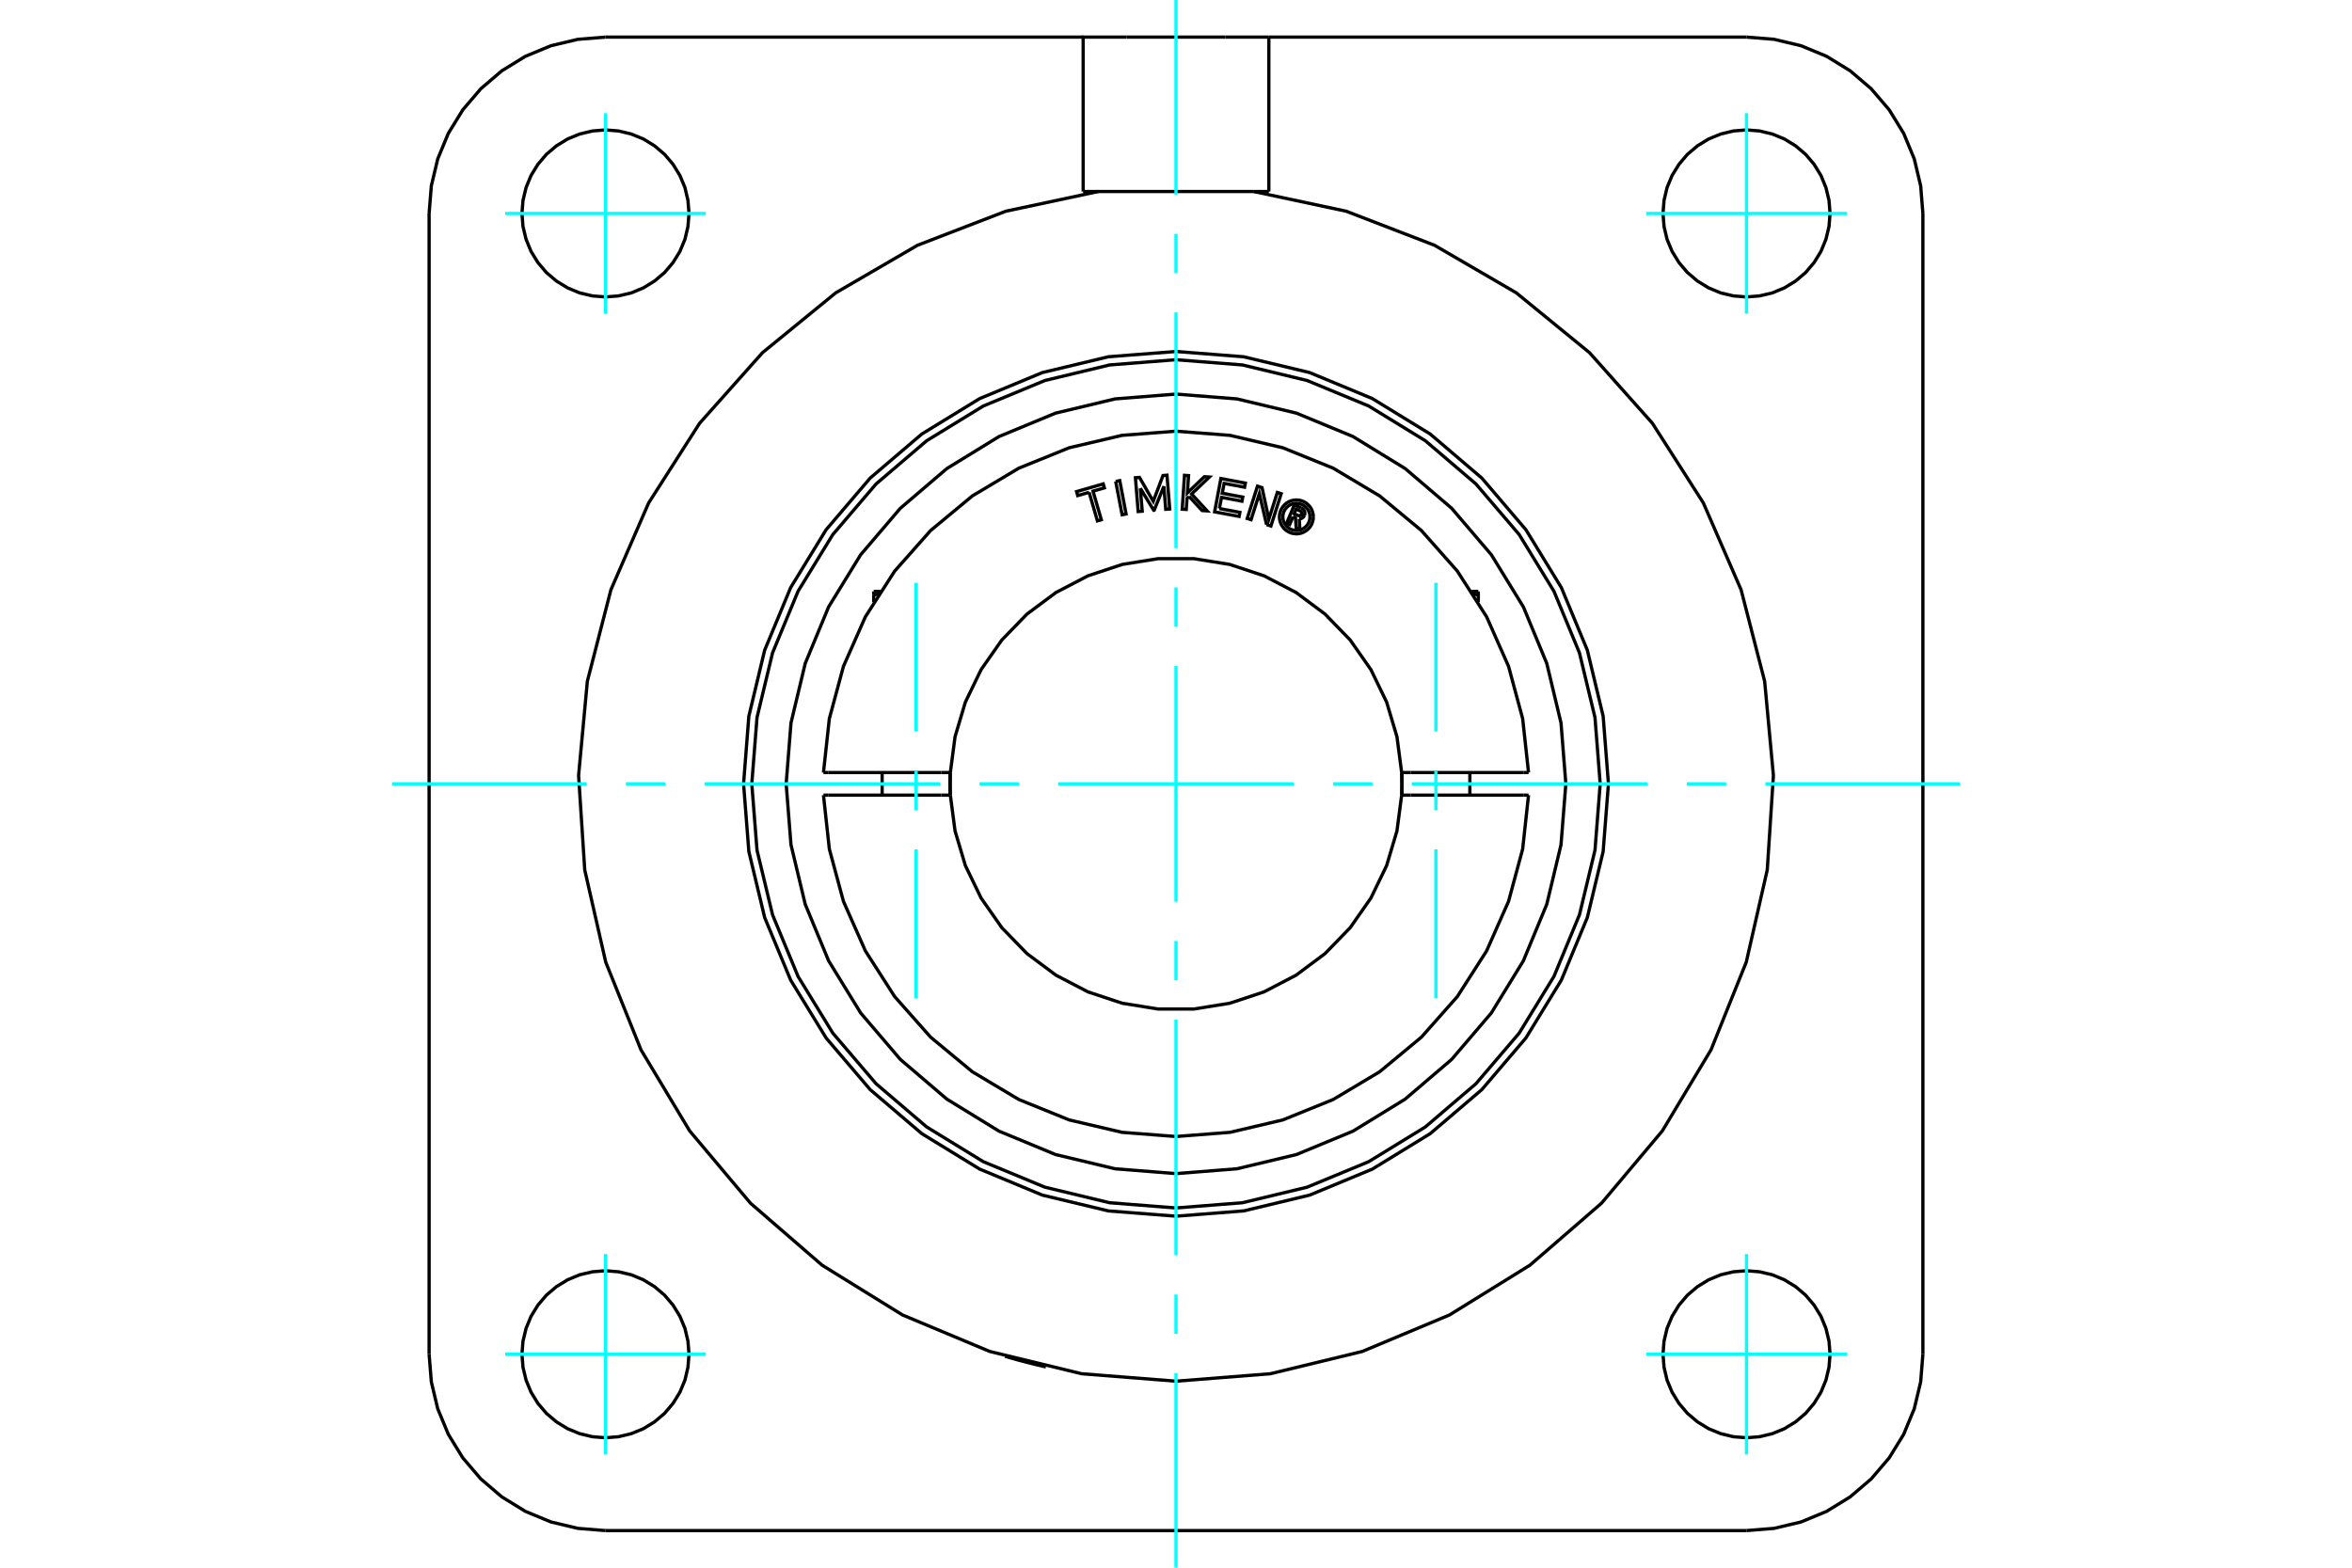 <?xml version="1.0" standalone="no"?>
<!DOCTYPE svg PUBLIC "-//W3C//DTD SVG 1.1//EN"
	"http://www.w3.org/Graphics/SVG/1.1/DTD/svg11.dtd">
<svg xmlns="http://www.w3.org/2000/svg" height="100%" width="100%" viewBox="0 0 36000 24000">
	<rect x="-1800" y="-1200" width="39600" height="26400" style="fill:#FFF"/>
	<g style="fill:none; fill-rule:evenodd" transform="matrix(1 0 0 1 0 0)">
		<g style="fill:none; stroke:#000; stroke-width:50; shape-rendering:geometricPrecision">
			<polyline points="16007,20926 16006,20925 16002,20925 15996,20923 15987,20921 15976,20919 15963,20916 15947,20912 15930,20908 15912,20904 15891,20899 15869,20894 15845,20888 15819,20882 15793,20875 15766,20868 15738,20861 15711,20854 15684,20847 15657,20840 15630,20833 15603,20826 15577,20819 15552,20812 15528,20805 15506,20799 15485,20793 15467,20788 15450,20783 15435,20778 15422,20774 15411,20771 15402,20769 15396,20767 15392,20766 15391,20765"/>
			<line x1="29432" y1="3268" x2="29432" y2="20732"/>
			<line x1="26732" y1="23432" x2="9268" y2="23432"/>
			<polyline points="16579,2932 16579,568 17242,568"/>
			<line x1="19421" y1="568" x2="19421" y2="2932"/>
			<line x1="18758" y1="568" x2="19421" y2="568"/>
			<line x1="17242" y1="568" x2="18758" y2="568"/>
			<line x1="9268" y1="568" x2="16579" y2="568"/>
			<line x1="19421" y1="568" x2="26732" y2="568"/>
			<line x1="16810" y1="2932" x2="16579" y2="2932"/>
			<polyline points="9268,568 8845,602 8433,700 8042,862 7681,1084 7359,1359 7084,1681 6862,2042 6700,2433 6602,2845 6568,3268"/>
			<line x1="6568" y1="20732" x2="6568" y2="3268"/>
			<polyline points="6568,20732 6602,21155 6700,21567 6862,21958 7084,22319 7359,22641 7681,22916 8042,23138 8433,23300 8845,23398 9268,23432"/>
			<polyline points="26732,23432 27155,23398 27567,23300 27958,23138 28319,22916 28641,22641 28916,22319 29138,21958 29300,21567 29398,21155 29432,20732"/>
			<polyline points="29432,3268 29398,2845 29300,2433 29138,2042 28916,1681 28641,1359 28319,1084 27958,862 27567,700 27155,602 26732,568"/>
			<line x1="19421" y1="2932" x2="19190" y2="2932"/>
			<polyline points="28011,3268 27995,3068 27948,2872 27872,2687 27767,2516 27637,2363 27484,2233 27313,2128 27128,2052 26932,2005 26732,1989 26532,2005 26337,2052 26152,2128 25981,2233 25828,2363 25698,2516 25593,2687 25516,2872 25470,3068 25454,3268 25470,3468 25516,3663 25593,3848 25698,4019 25828,4172 25981,4302 26152,4407 26337,4484 26532,4530 26732,4546 26932,4530 27128,4484 27313,4407 27484,4302 27637,4172 27767,4019 27872,3848 27948,3663 27995,3468 28011,3268"/>
			<polyline points="28011,20732 27995,20532 27948,20337 27872,20152 27767,19981 27637,19828 27484,19698 27313,19593 27128,19516 26932,19470 26732,19454 26532,19470 26337,19516 26152,19593 25981,19698 25828,19828 25698,19981 25593,20152 25516,20337 25470,20532 25454,20732 25470,20932 25516,21128 25593,21313 25698,21484 25828,21637 25981,21767 26152,21872 26337,21948 26532,21995 26732,22011 26932,21995 27128,21948 27313,21872 27484,21767 27637,21637 27767,21484 27872,21313 27948,21128 27995,20932 28011,20732"/>
			<polyline points="10546,20732 10530,20532 10484,20337 10407,20152 10302,19981 10172,19828 10019,19698 9848,19593 9663,19516 9468,19470 9268,19454 9068,19470 8872,19516 8687,19593 8516,19698 8363,19828 8233,19981 8128,20152 8052,20337 8005,20532 7989,20732 8005,20932 8052,21128 8128,21313 8233,21484 8363,21637 8516,21767 8687,21872 8872,21948 9068,21995 9268,22011 9468,21995 9663,21948 9848,21872 10019,21767 10172,21637 10302,21484 10407,21313 10484,21128 10530,20932 10546,20732"/>
			<polyline points="10546,3268 10530,3068 10484,2872 10407,2687 10302,2516 10172,2363 10019,2233 9848,2128 9663,2052 9468,2005 9268,1989 9068,2005 8872,2052 8687,2128 8516,2233 8363,2363 8233,2516 8128,2687 8052,2872 8005,3068 7989,3268 8005,3468 8052,3663 8128,3848 8233,4019 8363,4172 8516,4302 8687,4407 8872,4484 9068,4530 9268,4546 9468,4530 9663,4484 9848,4407 10019,4302 10172,4172 10302,4019 10407,3848 10484,3663 10530,3468 10546,3268"/>
			<polyline points="19190,2932 16810,2932 15394,3234 14043,3755 12792,4483 11671,5399 10708,6480 9928,7700 9351,9028 8990,10430 8856,11872 8950,13317 9271,14728 9811,16072 10556,17313 11488,18421 12583,19369 13814,20131 15150,20690 16557,21031 18000,21145 19443,21031 20850,20690 22186,20131 23417,19369 24512,18421 25444,17313 26189,16072 26729,14728 27050,13317 27144,11872 27010,10430 26649,9028 26072,7700 25292,6480 24329,5399 23208,4483 21957,3755 20606,3234 19190,2932"/>
			<polyline points="24619,12000 24538,10964 24296,9954 23898,8995 23355,8109 22681,7319 21891,6645 21005,6102 20046,5704 19036,5462 18000,5381 16964,5462 15954,5704 14995,6102 14109,6645 13319,7319 12645,8109 12102,8995 11704,9954 11462,10964 11381,12000 11462,13036 11704,14046 12102,15005 12645,15891 13319,16681 14109,17355 14995,17898 15954,18296 16964,18538 18000,18619 19036,18538 20046,18296 21005,17898 21891,17355 22681,16681 23355,15891 23898,15005 24296,14046 24538,13036 24619,12000"/>
			<polyline points="13373,9112 13376,9112 13378,9111 13380,9110 13383,9109 13385,9108 13388,9108 13390,9107 13392,9106 13395,9105 13397,9105 13399,9104 13402,9103 13404,9103 13406,9102 13409,9101 13411,9100 13413,9100 13416,9099 13418,9098 13420,9098 13423,9097 13425,9096 13427,9096 13429,9095 13432,9094 13434,9094 13436,9093 13439,9092 13441,9092 13443,9091 13445,9091 13448,9090 13450,9089 13452,9089 13454,9088"/>
			<line x1="13373" y1="9218" x2="13373" y2="9112"/>
			<line x1="13373" y1="9054" x2="13373" y2="9112"/>
			<line x1="13373" y1="9054" x2="13476" y2="9054"/>
			<line x1="22627" y1="9218" x2="22627" y2="9112"/>
			<polyline points="22546,9088 22548,9089 22550,9089 22552,9090 22555,9091 22557,9091 22559,9092 22561,9092 22564,9093 22566,9094 22568,9094 22571,9095 22573,9096 22575,9096 22577,9097 22580,9098 22582,9098 22584,9099 22587,9100 22589,9100 22591,9101 22594,9102 22596,9103 22598,9103 22601,9104 22603,9105 22605,9105 22608,9106 22610,9107 22612,9108 22615,9108 22617,9109 22620,9110 22622,9111 22624,9112 22627,9112 22627,9054"/>
			<line x1="22524" y1="9054" x2="22627" y2="9054"/>
			<polyline points="19791,7911 19740,8031 19693,8011 19811,7731 19915,7775"/>
			<polyline points="19966,7890 19970,7877 19972,7863 19972,7849 19970,7835 19965,7822 19958,7810 19950,7798 19940,7789 19928,7781 19915,7775"/>
			<polyline points="19966,7890 19921,7871 19923,7865 19924,7860 19924,7854 19923,7848 19921,7842 19918,7837 19915,7832 19910,7828 19906,7824 19900,7822 19838,7795 19808,7865 19871,7892 19877,7894 19883,7895 19889,7895 19894,7894 19900,7892 19905,7890 19910,7886 19914,7882 19918,7878 19921,7872 19966,7891"/>
			<polyline points="19886,7944 19900,7942 19914,7939 19927,7933 19939,7925 19950,7915 19959,7904 19966,7891"/>
			<polyline points="19886,7944 19896,8103 19839,8079 19829,7927 19791,7911"/>
			<polyline points="18664,7785 18978,7844 18966,7906 18591,7836 18687,7326 19062,7396 19050,7459 18737,7400 18708,7551 19022,7610 19010,7673 18697,7614 18664,7785"/>
			<polyline points="17454,7475 17483,7826 17421,7831 17379,7314 17441,7309 17652,7674 17801,7280 17862,7275 17904,7792 17843,7797 17814,7446 17666,7811 17659,7812 17454,7475"/>
			<polyline points="16670,7537 16496,7587 16478,7526 16886,7408 16904,7469 16730,7519 16857,7957 16797,7974 16670,7537"/>
			<polyline points="17077,7370 17139,7358 17236,7868 17175,7880 17077,7370"/>
			<polyline points="18200,7600 18169,7629 18157,7799 18095,7795 18130,7277 18192,7281 18175,7545 18434,7298 18511,7303 18239,7563 18476,7821 18399,7816 18200,7600"/>
			<polyline points="19386,8032 19276,7557 19149,7956 19090,7938 19247,7443 19317,7465 19421,7949 19551,7539 19610,7558 19453,8053 19386,8032"/>
			<polyline points="20102,7913 20099,7873 20089,7833 20074,7795 20053,7761 20026,7730 19995,7703 19960,7682 19923,7666 19883,7657 19843,7654 19802,7657 19762,7666 19725,7682 19690,7703 19659,7730 19633,7761 19611,7795 19596,7833 19586,7873 19583,7913 19586,7954 19596,7993 19611,8031 19633,8066 19659,8097 19690,8123 19725,8144 19762,8160 19802,8169 19843,8173 19883,8169 19923,8160 19960,8144 19995,8123 20026,8097 20053,8066 20074,8031 20089,7993 20099,7954 20102,7913"/>
			<polyline points="20050,7913 20048,7881 20040,7849 20028,7819 20011,7791 19989,7766 19965,7745 19937,7728 19907,7716 19875,7708 19843,7706 19810,7708 19778,7716 19748,7728 19721,7745 19696,7766 19675,7791 19658,7819 19645,7849 19638,7881 19635,7913 19638,7946 19645,7977 19658,8007 19675,8035 19696,8060 19721,8081 19748,8098 19778,8111 19810,8118 19843,8121 19875,8118 19907,8111 19937,8098 19965,8081 19989,8060 20011,8035 20028,8007 20040,7977 20048,7946 20050,7913"/>
			<line x1="14408" y1="11827" x2="14546" y2="11827"/>
			<line x1="12676" y1="11827" x2="14408" y2="11827"/>
			<line x1="12604" y1="11827" x2="12676" y2="11827"/>
			<line x1="12676" y1="12173" x2="12604" y2="12173"/>
			<line x1="14408" y1="12173" x2="12676" y2="12173"/>
			<line x1="14546" y1="12173" x2="14408" y2="12173"/>
			<line x1="21592" y1="12173" x2="21454" y2="12173"/>
			<line x1="23324" y1="12173" x2="21592" y2="12173"/>
			<line x1="23396" y1="12173" x2="23324" y2="12173"/>
			<polyline points="14546,11827 14542,12000 14546,12173"/>
			<polyline points="21454,12173 21458,12000 21454,11827"/>
			<line x1="23324" y1="11827" x2="23396" y2="11827"/>
			<line x1="21592" y1="11827" x2="23324" y2="11827"/>
			<line x1="21454" y1="11827" x2="21592" y2="11827"/>
			<polyline points="12604,12173 12694,12998 12910,13799 13246,14558 13694,15257 14244,15878 14883,16408 15595,16833 16365,17145 17173,17335 18000,17399 18827,17335 19635,17145 20405,16833 21117,16408 21756,15878 22306,15257 22754,14558 23090,13799 23306,12998 23396,12173"/>
			<polyline points="14546,12173 14618,12721 14776,13251 15017,13749 15334,14202 15719,14599 16162,14929 16653,15185 17178,15359 17724,15447 18276,15447 18822,15359 19347,15185 19838,14929 20281,14599 20666,14202 20983,13749 21224,13251 21382,12721 21454,12173"/>
			<polyline points="21454,11827 21382,11279 21224,10749 20983,10251 20666,9798 20281,9401 19838,9071 19347,8815 18822,8641 18276,8553 17724,8553 17178,8641 16653,8815 16162,9071 15719,9401 15334,9798 15017,10251 14776,10749 14618,11279 14546,11827"/>
			<polyline points="23396,11827 23306,11002 23090,10201 22754,9442 22306,8743 21756,8122 21117,7592 20405,7167 19635,6855 18827,6665 18000,6601 17173,6665 16365,6855 15595,7167 14883,7592 14244,8122 13694,8743 13246,9442 12910,10201 12694,11002 12604,11827"/>
			<polyline points="24493,12000 24413,10984 24175,9994 23785,9052 23253,8184 22591,7409 21816,6747 20948,6215 20006,5825 19016,5587 18000,5507 16984,5587 15994,5825 15052,6215 14184,6747 13409,7409 12747,8184 12215,9052 11825,9994 11587,10984 11507,12000 11587,13016 11825,14006 12215,14948 12747,15816 13409,16591 14184,17253 15052,17785 15994,18175 16984,18413 18000,18493 19016,18413 20006,18175 20948,17785 21816,17253 22591,16591 23253,15816 23785,14948 24175,14006 24413,13016 24493,12000"/>
			<polyline points="23967,12000 23893,11067 23675,10156 23317,9291 22827,8493 22219,7781 21507,7173 20709,6683 19844,6325 18933,6107 18000,6033 17067,6107 16156,6325 15291,6683 14493,7173 13781,7781 13173,8493 12683,9291 12325,10156 12107,11067 12033,12000 12107,12933 12325,13844 12683,14709 13173,15507 13781,16219 14493,16827 15291,17317 16156,17675 17067,17893 18000,17967 18933,17893 19844,17675 20709,17317 21507,16827 22219,16219 22827,15507 23317,14709 23675,13844 23893,12933 23967,12000"/>
			<line x1="14542" y1="12173" x2="14542" y2="11827"/>
			<line x1="13502" y1="11827" x2="13502" y2="12173"/>
			<line x1="22498" y1="12173" x2="22498" y2="11827"/>
			<line x1="21458" y1="11827" x2="21458" y2="12173"/>
		</g>
		<g style="fill:none; stroke:#0FF; stroke-width:50; shape-rendering:geometricPrecision">
			<line x1="18000" y1="24000" x2="18000" y2="21021"/>
			<line x1="18000" y1="20420" x2="18000" y2="19818"/>
			<line x1="18000" y1="19217" x2="18000" y2="15609"/>
			<line x1="18000" y1="15007" x2="18000" y2="14406"/>
			<line x1="18000" y1="13804" x2="18000" y2="10196"/>
			<line x1="18000" y1="9594" x2="18000" y2="8993"/>
			<line x1="18000" y1="8391" x2="18000" y2="4783"/>
			<line x1="18000" y1="4182" x2="18000" y2="3580"/>
			<line x1="18000" y1="2979" x2="18000" y2="0"/>
			<line x1="6000" y1="12000" x2="8979" y2="12000"/>
			<line x1="9580" y1="12000" x2="10182" y2="12000"/>
			<line x1="10783" y1="12000" x2="14391" y2="12000"/>
			<line x1="14993" y1="12000" x2="15594" y2="12000"/>
			<line x1="16196" y1="12000" x2="19804" y2="12000"/>
			<line x1="20406" y1="12000" x2="21007" y2="12000"/>
			<line x1="21609" y1="12000" x2="25217" y2="12000"/>
			<line x1="25818" y1="12000" x2="26420" y2="12000"/>
			<line x1="27021" y1="12000" x2="30000" y2="12000"/>
			<line x1="9268" y1="4802" x2="9268" y2="1733"/>
			<line x1="7733" y1="3268" x2="10802" y2="3268"/>
			<line x1="7733" y1="20732" x2="10802" y2="20732"/>
			<line x1="9268" y1="22267" x2="9268" y2="19198"/>
			<line x1="26732" y1="22267" x2="26732" y2="19198"/>
			<line x1="25198" y1="20732" x2="28267" y2="20732"/>
			<line x1="25198" y1="3268" x2="28267" y2="3268"/>
			<line x1="26732" y1="4802" x2="26732" y2="1733"/>
			<line x1="14022" y1="15280" x2="14022" y2="13003"/>
			<line x1="14022" y1="12401" x2="14022" y2="11800"/>
			<line x1="14022" y1="11199" x2="14022" y2="8922"/>
			<line x1="21978" y1="15280" x2="21978" y2="13003"/>
			<line x1="21978" y1="12401" x2="21978" y2="11800"/>
			<line x1="21978" y1="11199" x2="21978" y2="8922"/>
		</g>
	</g>
</svg>
